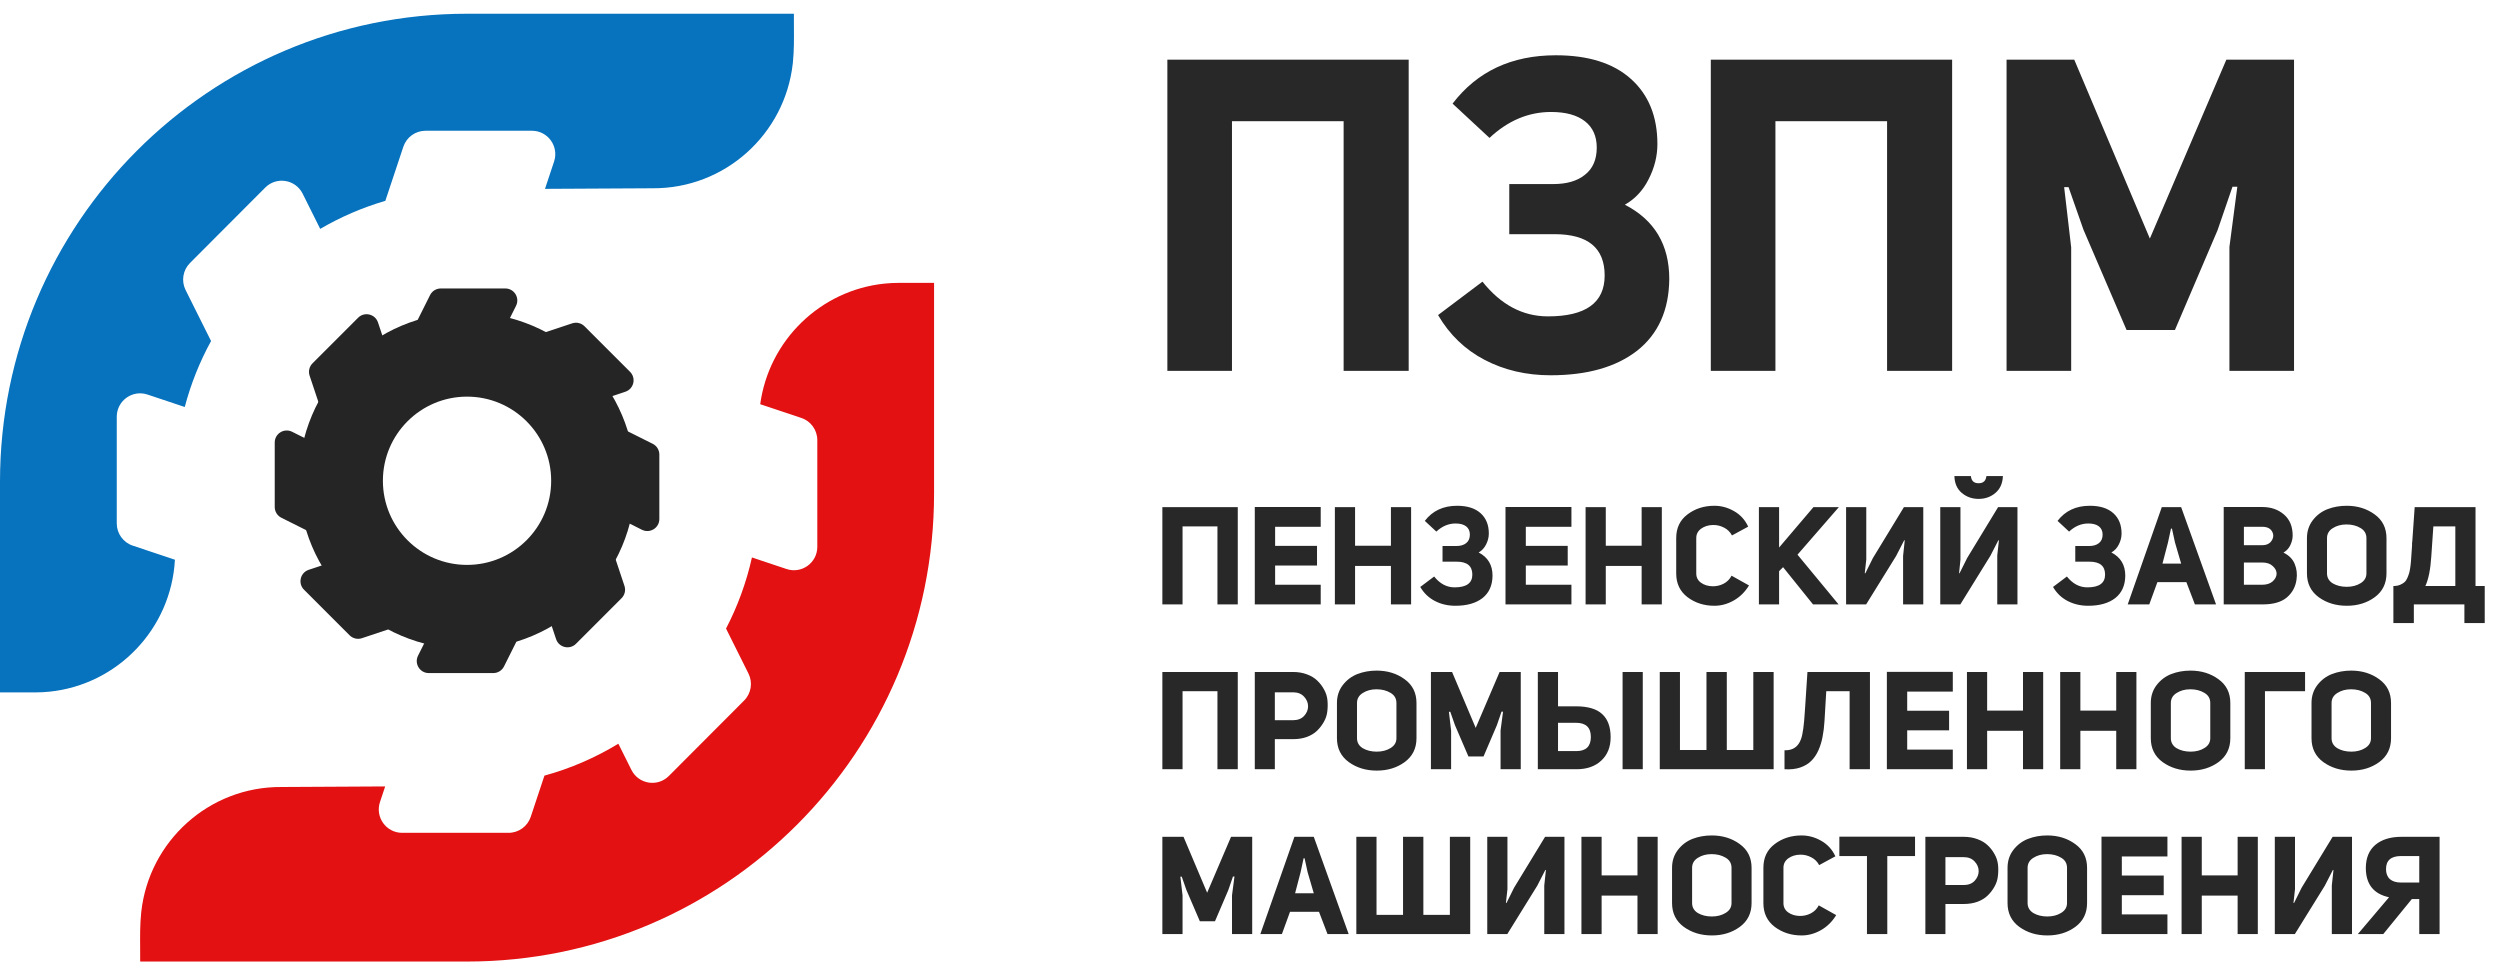 <svg width="182" height="71" viewBox="0 0 182 71" fill="none" xmlns="http://www.w3.org/2000/svg">
<path fill-rule="evenodd" clip-rule="evenodd" d="M33.997 1C15.221 1 0 16.256 0 35.074V50.407H2.55C2.905 50.407 3.256 50.389 3.601 50.354C8.557 49.845 12.461 45.781 12.734 40.748L9.662 39.722C8.968 39.49 8.5 38.839 8.5 38.105L8.5 30.339C8.5 29.176 9.637 28.355 10.738 28.723L13.45 29.629C13.895 27.937 14.542 26.328 15.365 24.828L13.511 21.114C13.184 20.458 13.313 19.666 13.83 19.147L19.31 13.655C20.13 12.833 21.513 13.058 22.032 14.098L23.312 16.663C24.788 15.8 26.378 15.111 28.052 14.622L29.363 10.684C29.594 9.988 30.244 9.519 30.975 9.519H38.725C39.885 9.519 40.704 10.658 40.337 11.761L39.676 13.749L47.506 13.706C52.776 13.743 57.141 9.767 57.713 4.631L57.723 4.538C57.811 3.682 57.804 2.814 57.797 1.95C57.795 1.632 57.792 1.316 57.795 1L33.997 1Z" fill="#0772BD"/>
<path d="M34.003 70C52.779 70 68 54.745 68 35.926V20.593H65.45C65.095 20.593 64.744 20.611 64.398 20.646C59.717 21.127 55.974 24.781 55.344 29.427L58.338 30.427C59.032 30.658 59.5 31.309 59.5 32.043V39.809C59.5 40.972 58.363 41.793 57.262 41.425L54.742 40.583C54.335 42.408 53.695 44.145 52.855 45.76L54.489 49.035C54.816 49.69 54.687 50.483 54.17 51.001L48.69 56.493C47.87 57.315 46.487 57.09 45.968 56.05L45.016 54.142C43.357 55.152 41.55 55.94 39.635 56.466L38.638 59.465C38.406 60.16 37.756 60.63 37.025 60.63H29.275C28.115 60.63 27.296 59.49 27.663 58.387L28.04 57.252L20.494 57.294C15.224 57.257 10.859 61.233 10.287 66.369L10.277 66.462C10.189 67.318 10.196 68.186 10.203 69.05C10.205 69.368 10.208 69.684 10.205 70H34.003Z" fill="#E31111"/>
<path fill-rule="evenodd" clip-rule="evenodd" d="M34 47.25C40.766 47.25 46.25 41.766 46.25 35C46.25 28.235 40.766 22.75 34 22.75C27.235 22.75 21.75 28.235 21.75 35C21.75 41.766 27.235 47.25 34 47.25ZM34 41.125C37.383 41.125 40.125 38.383 40.125 35C40.125 31.617 37.383 28.875 34 28.875C30.617 28.875 27.875 31.617 27.875 35C27.875 38.383 30.617 41.125 34 41.125Z" fill="#252525"/>
<path d="M31.308 21.484C31.456 21.187 31.759 21 32.091 21H36.784C37.435 21 37.858 21.684 37.567 22.266L36.692 24.016C36.544 24.313 36.241 24.5 35.909 24.5H31.216C30.565 24.5 30.142 23.816 30.433 23.234L31.308 21.484Z" fill="#252525"/>
<path d="M36.692 48.516C36.544 48.813 36.241 49 35.909 49H31.216C30.565 49 30.142 48.316 30.433 47.734L31.308 45.984C31.456 45.687 31.759 45.5 32.091 45.5H36.784C37.435 45.5 37.858 46.184 37.567 46.766L36.692 48.516Z" fill="#252525"/>
<path d="M47.516 32.308C47.813 32.456 48 32.759 48 33.091V37.784C48 38.435 47.316 38.858 46.734 38.567L44.984 37.692C44.687 37.544 44.5 37.241 44.5 36.909V32.216C44.5 31.565 45.184 31.142 45.766 31.433L47.516 32.308Z" fill="#252525"/>
<path d="M20.484 37.692C20.187 37.544 20 37.241 20 36.909L20 32.216C20 31.565 20.684 31.142 21.266 31.433L23.016 32.308C23.313 32.456 23.5 32.759 23.5 33.091L23.5 37.784C23.5 38.435 22.816 38.858 22.234 38.567L20.484 37.692Z" fill="#252525"/>
<path d="M41.654 23.539C41.968 23.434 42.315 23.516 42.55 23.75L45.868 27.069C46.328 27.529 46.143 28.312 45.526 28.518L43.67 29.137C43.356 29.242 43.009 29.16 42.775 28.925L39.456 25.607C38.996 25.147 39.181 24.363 39.798 24.158L41.654 23.539Z" fill="#252525"/>
<path d="M26.346 46.461C26.032 46.566 25.685 46.484 25.451 46.249L22.132 42.931C21.672 42.471 21.857 41.688 22.474 41.482L24.33 40.863C24.644 40.758 24.991 40.84 25.225 41.075L28.544 44.393C29.004 44.853 28.819 45.636 28.202 45.842L26.346 46.461Z" fill="#252525"/>
<path d="M45.461 42.654C45.566 42.968 45.484 43.315 45.249 43.55L41.931 46.868C41.471 47.328 40.688 47.143 40.482 46.526L39.863 44.67C39.758 44.356 39.84 44.009 40.075 43.775L43.393 40.456C43.853 39.996 44.636 40.181 44.842 40.798L45.461 42.654Z" fill="#252525"/>
<path d="M22.539 27.346C22.434 27.032 22.516 26.685 22.75 26.451L26.069 23.132C26.529 22.672 27.312 22.857 27.518 23.474L28.137 25.33C28.242 25.644 28.16 25.991 27.925 26.225L24.607 29.544C24.147 30.004 23.363 29.819 23.158 29.202L22.539 27.346Z" fill="#252525"/>
<path d="M97.816 8.824H89.688V27H84.984V4.344H102.552V27H97.816V8.824ZM113.267 4.024C115.635 4.024 117.459 4.6 118.739 5.752C120.019 6.904 120.659 8.483 120.659 10.488C120.659 11.363 120.446 12.216 120.019 13.048C119.614 13.859 119.038 14.477 118.291 14.904C120.446 16.013 121.523 17.816 121.523 20.312C121.502 22.573 120.723 24.312 119.187 25.528C117.651 26.723 115.55 27.32 112.883 27.32C111.113 27.32 109.513 26.947 108.083 26.2C106.654 25.453 105.523 24.365 104.691 22.936L107.923 20.504C109.267 22.189 110.857 23.032 112.691 23.032C115.443 23.032 116.819 22.04 116.819 20.056C116.819 18.051 115.603 17.048 113.171 17.048H109.875V13.4H113.075C114.057 13.4 114.825 13.176 115.379 12.728C115.955 12.28 116.243 11.619 116.243 10.744C116.243 9.912 115.955 9.272 115.379 8.824C114.803 8.376 113.982 8.152 112.915 8.152C111.273 8.152 109.779 8.781 108.435 10.04L105.747 7.544C107.539 5.197 110.046 4.024 113.267 4.024ZM137.379 8.824H129.251V27H124.547V4.344H142.115V27H137.379V8.824ZM161.438 16.76L158.334 24.024H154.814L151.678 16.728L150.59 13.624H150.27L150.782 18.008V27H146.078V4.344H151.006L156.51 17.368L162.078 4.344H167.006V27H162.302V17.976L162.878 13.592H162.526L161.438 16.76Z" fill="#282828"/>
<path d="M88.63 38.32H86.09V44H84.62V36.92H90.11V44H88.63V38.32ZM92.829 38.35V39.74H95.879V41.17H92.829V42.57H96.148V44H91.349V36.91H96.148V38.35H92.829ZM98.649 41.2V44H97.179V36.92H98.649V39.73H101.259V36.92H102.729V44H101.259V41.2H98.649ZM106.076 36.82C106.816 36.82 107.386 37 107.786 37.36C108.186 37.72 108.386 38.213 108.386 38.84C108.386 39.113 108.319 39.38 108.186 39.64C108.059 39.893 107.879 40.087 107.646 40.22C108.319 40.567 108.656 41.13 108.656 41.91C108.649 42.617 108.406 43.16 107.926 43.54C107.446 43.913 106.789 44.1 105.956 44.1C105.402 44.1 104.902 43.983 104.456 43.75C104.009 43.517 103.656 43.177 103.396 42.73L104.406 41.97C104.826 42.497 105.322 42.76 105.896 42.76C106.756 42.76 107.186 42.45 107.186 41.83C107.186 41.203 106.806 40.89 106.046 40.89H105.016V39.75H106.016C106.322 39.75 106.562 39.68 106.736 39.54C106.916 39.4 107.006 39.193 107.006 38.92C107.006 38.66 106.916 38.46 106.736 38.32C106.556 38.18 106.299 38.11 105.966 38.11C105.452 38.11 104.986 38.307 104.566 38.7L103.726 37.92C104.286 37.187 105.069 36.82 106.076 36.82ZM111.08 38.35V39.74H114.13V41.17H111.08V42.57H114.4V44H109.6V36.91H114.4V38.35H111.08ZM116.901 41.2V44H115.431V36.92H116.901V39.73H119.511V36.92H120.981V44H119.511V41.2H116.901ZM126.058 41.91L127.328 42.62C127.034 43.1 126.661 43.467 126.208 43.72C125.761 43.973 125.294 44.1 124.808 44.1C124.061 44.1 123.411 43.893 122.858 43.48C122.304 43.06 122.028 42.483 122.028 41.75V39.17C122.028 38.437 122.301 37.863 122.848 37.45C123.401 37.03 124.054 36.82 124.808 36.82C125.308 36.82 125.784 36.95 126.238 37.21C126.698 37.47 127.041 37.847 127.268 38.34L126.088 38.98C125.954 38.727 125.761 38.537 125.508 38.41C125.254 38.277 124.984 38.213 124.698 38.22C124.364 38.227 124.078 38.317 123.838 38.49C123.604 38.663 123.488 38.89 123.488 39.17V41.75C123.488 42.03 123.601 42.253 123.828 42.42C124.061 42.587 124.341 42.673 124.668 42.68C124.948 42.687 125.214 42.627 125.468 42.5C125.728 42.367 125.924 42.17 126.058 41.91ZM133.868 36.92L130.858 40.38L133.848 44H131.988L129.808 41.29L129.518 41.58V44H128.048V36.92H129.518V39.86L132.018 36.92H133.868ZM138.545 40.47L138.665 39.34L138.625 39.33L138.035 40.48L135.855 44H134.395V36.92H135.865V40.73L135.755 41.73L135.795 41.74L136.345 40.63L138.605 36.92H140.015V44H138.545V40.47ZM144.611 34.66H145.811C145.791 35.187 145.608 35.597 145.261 35.89C144.921 36.177 144.514 36.32 144.041 36.32C143.568 36.32 143.158 36.173 142.811 35.88C142.471 35.587 142.294 35.18 142.281 34.66H143.481C143.514 35.007 143.701 35.18 144.041 35.18C144.381 35.18 144.571 35.007 144.611 34.66ZM145.401 40.43L145.521 39.34L145.481 39.33L144.901 40.46L142.711 44H141.251V36.92H142.721V40.74L142.621 41.73L142.651 41.74L143.211 40.62L145.461 36.92H146.871V44H145.401V40.43ZM152.14 36.82C152.88 36.82 153.45 37 153.85 37.36C154.25 37.72 154.45 38.213 154.45 38.84C154.45 39.113 154.383 39.38 154.25 39.64C154.123 39.893 153.943 40.087 153.71 40.22C154.383 40.567 154.72 41.13 154.72 41.91C154.713 42.617 154.47 43.16 153.99 43.54C153.51 43.913 152.853 44.1 152.02 44.1C151.467 44.1 150.967 43.983 150.52 43.75C150.073 43.517 149.72 43.177 149.46 42.73L150.47 41.97C150.89 42.497 151.387 42.76 151.96 42.76C152.82 42.76 153.25 42.45 153.25 41.83C153.25 41.203 152.87 40.89 152.11 40.89H151.08V39.75H152.08C152.387 39.75 152.627 39.68 152.8 39.54C152.98 39.4 153.07 39.193 153.07 38.92C153.07 38.66 152.98 38.46 152.8 38.32C152.62 38.18 152.363 38.11 152.03 38.11C151.517 38.11 151.05 38.307 150.63 38.7L149.79 37.92C150.35 37.187 151.133 36.82 152.14 36.82ZM158.788 36.92L161.328 44H159.788L159.168 42.38H157.058L156.468 44H154.898L157.378 36.92H158.788ZM157.828 39.5L157.428 41.03H158.788L158.338 39.49L158.118 38.48H158.048L157.828 39.5ZM166.906 38.99C166.906 39.217 166.849 39.45 166.736 39.69C166.622 39.923 166.456 40.103 166.236 40.23C166.642 40.43 166.916 40.707 167.056 41.06C167.202 41.413 167.246 41.793 167.186 42.2C167.112 42.727 166.876 43.16 166.476 43.5C166.076 43.833 165.496 44 164.736 44H161.886V36.91H164.686C165.326 36.91 165.856 37.093 166.276 37.46C166.696 37.82 166.906 38.33 166.906 38.99ZM163.356 39.69H164.686C165.006 39.69 165.236 39.58 165.376 39.36C165.522 39.133 165.532 38.91 165.406 38.69C165.279 38.463 165.039 38.35 164.686 38.35H163.356V39.69ZM163.356 42.57H164.686C165.012 42.57 165.269 42.487 165.456 42.32C165.642 42.147 165.736 41.96 165.736 41.76C165.736 41.56 165.642 41.377 165.456 41.21C165.276 41.037 165.019 40.95 164.686 40.95H163.356V42.57ZM167.946 41.74V39.18C167.946 38.68 168.086 38.247 168.366 37.88C168.652 37.507 169.009 37.237 169.436 37.07C169.869 36.903 170.336 36.82 170.836 36.82C171.622 36.82 172.302 37.03 172.876 37.45C173.449 37.863 173.736 38.44 173.736 39.18V41.74C173.736 42.48 173.449 43.06 172.876 43.48C172.309 43.893 171.632 44.1 170.846 44.1C170.059 44.1 169.379 43.893 168.806 43.48C168.232 43.06 167.946 42.48 167.946 41.74ZM169.406 39.18V41.74C169.406 42.053 169.546 42.297 169.826 42.47C170.112 42.637 170.452 42.72 170.846 42.72C171.232 42.72 171.566 42.633 171.846 42.46C172.132 42.287 172.276 42.047 172.276 41.74V39.18C172.276 38.853 172.132 38.607 171.846 38.44C171.559 38.267 171.219 38.18 170.826 38.18C170.439 38.18 170.106 38.27 169.826 38.45C169.546 38.623 169.406 38.867 169.406 39.18ZM180.888 45.36H179.408V44H175.728V45.36H174.238V42.66H174.338C174.492 42.653 174.625 42.623 174.738 42.57C174.858 42.517 174.958 42.457 175.038 42.39C175.125 42.317 175.198 42.21 175.258 42.07C175.318 41.93 175.365 41.8 175.398 41.68C175.432 41.553 175.462 41.38 175.488 41.16C175.515 40.933 175.532 40.737 175.538 40.57C175.552 40.397 175.568 40.16 175.588 39.86C175.595 39.787 175.598 39.73 175.598 39.69C175.598 39.65 175.598 39.6 175.598 39.54C175.605 39.473 175.612 39.413 175.618 39.36L175.788 36.92H180.218V42.66H180.888V45.36ZM177.148 38.32L176.998 40.51C176.938 41.457 176.795 42.173 176.568 42.66H178.748V38.32H177.148ZM88.63 50.32H86.09V56H84.62V48.92H90.11V56H88.63V50.32ZM91.349 56V48.92H94.138C94.505 48.92 94.838 48.977 95.138 49.09C95.445 49.203 95.695 49.353 95.888 49.54C96.088 49.727 96.255 49.943 96.388 50.19C96.528 50.437 96.612 50.697 96.638 50.97C96.665 51.237 96.662 51.507 96.629 51.78C96.602 52.047 96.519 52.303 96.379 52.55C96.245 52.79 96.079 53.007 95.879 53.2C95.685 53.387 95.439 53.537 95.138 53.65C94.838 53.757 94.508 53.81 94.148 53.81H92.808V56H91.349ZM92.808 52.43H94.138C94.478 52.43 94.745 52.327 94.939 52.12C95.132 51.907 95.228 51.673 95.228 51.42C95.228 51.16 95.132 50.927 94.939 50.72C94.745 50.507 94.478 50.4 94.138 50.4H92.808V52.43ZM97.33 53.74V51.18C97.33 50.68 97.47 50.247 97.75 49.88C98.037 49.507 98.394 49.237 98.82 49.07C99.254 48.903 99.72 48.82 100.22 48.82C101.007 48.82 101.687 49.03 102.26 49.45C102.834 49.863 103.12 50.44 103.12 51.18V53.74C103.12 54.48 102.834 55.06 102.26 55.48C101.694 55.893 101.017 56.1 100.23 56.1C99.444 56.1 98.764 55.893 98.19 55.48C97.617 55.06 97.33 54.48 97.33 53.74ZM98.79 51.18V53.74C98.79 54.053 98.93 54.297 99.21 54.47C99.497 54.637 99.837 54.72 100.23 54.72C100.617 54.72 100.95 54.633 101.23 54.46C101.517 54.287 101.66 54.047 101.66 53.74V51.18C101.66 50.853 101.517 50.607 101.23 50.44C100.944 50.267 100.604 50.18 100.21 50.18C99.824 50.18 99.49 50.27 99.21 50.45C98.93 50.623 98.79 50.867 98.79 51.18ZM108.971 52.8L108.001 55.07H106.901L105.921 52.79L105.581 51.82H105.481L105.641 53.19V56H104.171V48.92H105.711L107.431 52.99L109.171 48.92H110.711V56H109.241V53.18L109.421 51.81H109.311L108.971 52.8ZM113.424 51.42H114.724C115.604 51.42 116.244 51.61 116.644 51.99C117.051 52.363 117.254 52.923 117.254 53.67C117.254 54.383 117.027 54.95 116.574 55.37C116.127 55.79 115.527 56 114.774 56H111.954V48.92H113.424V51.42ZM118.124 48.92H119.594V56H118.124V48.92ZM113.424 54.68H114.754C115.461 54.68 115.814 54.337 115.814 53.65C115.814 52.963 115.454 52.62 114.734 52.62H113.424V54.68ZM120.831 48.92H122.301V54.6H124.231V48.92H125.711V54.6H127.641V48.92H129.121V56H120.831V48.92ZM134.652 50.32H132.952L132.822 52.51C132.796 52.93 132.749 53.307 132.682 53.64C132.622 53.973 132.522 54.3 132.382 54.62C132.242 54.933 132.066 55.193 131.852 55.4C131.646 55.607 131.376 55.767 131.042 55.88C130.716 55.987 130.339 56.027 129.912 56V54.62C130.512 54.64 130.912 54.37 131.112 53.81C131.239 53.477 131.332 52.807 131.392 51.8C131.406 51.607 131.416 51.46 131.422 51.36L131.582 48.92H136.132V56H134.652V50.32ZM138.844 50.35V51.74H141.894V53.17H138.844V54.57H142.164V56H137.364V48.91H142.164V50.35H138.844ZM144.664 53.2V56H143.194V48.92H144.664V51.73H147.274V48.92H148.744V56H147.274V53.2H144.664ZM151.451 53.2V56H149.981V48.92H151.451V51.73H154.061V48.92H155.531V56H154.061V53.2H151.451ZM156.578 53.74V51.18C156.578 50.68 156.718 50.247 156.998 49.88C157.285 49.507 157.642 49.237 158.068 49.07C158.502 48.903 158.968 48.82 159.468 48.82C160.255 48.82 160.935 49.03 161.508 49.45C162.082 49.863 162.368 50.44 162.368 51.18V53.74C162.368 54.48 162.082 55.06 161.508 55.48C160.942 55.893 160.265 56.1 159.478 56.1C158.692 56.1 158.012 55.893 157.438 55.48C156.865 55.06 156.578 54.48 156.578 53.74ZM158.038 51.18V53.74C158.038 54.053 158.178 54.297 158.458 54.47C158.745 54.637 159.085 54.72 159.478 54.72C159.865 54.72 160.198 54.633 160.478 54.46C160.765 54.287 160.908 54.047 160.908 53.74V51.18C160.908 50.853 160.765 50.607 160.478 50.44C160.192 50.267 159.852 50.18 159.458 50.18C159.072 50.18 158.738 50.27 158.458 50.45C158.178 50.623 158.038 50.867 158.038 51.18ZM164.889 56H163.419V48.92H167.809V50.32H164.889V56ZM168.278 53.74V51.18C168.278 50.68 168.418 50.247 168.698 49.88C168.984 49.507 169.341 49.237 169.768 49.07C170.201 48.903 170.668 48.82 171.168 48.82C171.954 48.82 172.634 49.03 173.208 49.45C173.781 49.863 174.068 50.44 174.068 51.18V53.74C174.068 54.48 173.781 55.06 173.208 55.48C172.641 55.893 171.964 56.1 171.178 56.1C170.391 56.1 169.711 55.893 169.138 55.48C168.564 55.06 168.278 54.48 168.278 53.74ZM169.738 51.18V53.74C169.738 54.053 169.878 54.297 170.158 54.47C170.444 54.637 170.784 54.72 171.178 54.72C171.564 54.72 171.898 54.633 172.178 54.46C172.464 54.287 172.608 54.047 172.608 53.74V51.18C172.608 50.853 172.464 50.607 172.178 50.44C171.891 50.267 171.551 50.18 171.158 50.18C170.771 50.18 170.438 50.27 170.158 50.45C169.878 50.623 169.738 50.867 169.738 51.18ZM89.42 64.8L88.45 67.07H87.35L86.37 64.79L86.03 63.82H85.93L86.09 65.19V68H84.62V60.92H86.16L87.88 64.99L89.62 60.92H91.16V68H89.69V65.18L89.87 63.81H89.76L89.42 64.8ZM95.643 60.92L98.183 68H96.643L96.023 66.38H93.913L93.323 68H91.753L94.233 60.92H95.643ZM94.683 63.5L94.283 65.03H95.643L95.193 63.49L94.973 62.48H94.903L94.683 63.5ZM98.741 60.92H100.211V66.6H102.141V60.92H103.621V66.6H105.551V60.92H107.031V68H98.741V60.92ZM112.422 64.47L112.542 63.34L112.502 63.33L111.912 64.48L109.732 68H108.272V60.92H109.742V64.73L109.632 65.73L109.672 65.74L110.222 64.63L112.482 60.92H113.892V68H112.422V64.47ZM116.598 65.2V68H115.128V60.92H116.598V63.73H119.208V60.92H120.678V68H119.208V65.2H116.598ZM121.725 65.74V63.18C121.725 62.68 121.865 62.247 122.145 61.88C122.432 61.507 122.788 61.237 123.215 61.07C123.648 60.903 124.115 60.82 124.615 60.82C125.402 60.82 126.082 61.03 126.655 61.45C127.228 61.863 127.515 62.44 127.515 63.18V65.74C127.515 66.48 127.228 67.06 126.655 67.48C126.088 67.893 125.412 68.1 124.625 68.1C123.838 68.1 123.158 67.893 122.585 67.48C122.012 67.06 121.725 66.48 121.725 65.74ZM123.185 63.18V65.74C123.185 66.053 123.325 66.297 123.605 66.47C123.892 66.637 124.232 66.72 124.625 66.72C125.012 66.72 125.345 66.633 125.625 66.46C125.912 66.287 126.055 66.047 126.055 65.74V63.18C126.055 62.853 125.912 62.607 125.625 62.44C125.338 62.267 124.998 62.18 124.605 62.18C124.218 62.18 123.885 62.27 123.605 62.45C123.325 62.623 123.185 62.867 123.185 63.18ZM132.405 65.91L133.675 66.62C133.382 67.1 133.009 67.467 132.555 67.72C132.109 67.973 131.642 68.1 131.155 68.1C130.409 68.1 129.759 67.893 129.205 67.48C128.652 67.06 128.375 66.483 128.375 65.75V63.17C128.375 62.437 128.649 61.863 129.195 61.45C129.749 61.03 130.402 60.82 131.155 60.82C131.655 60.82 132.132 60.95 132.585 61.21C133.045 61.47 133.389 61.847 133.615 62.34L132.435 62.98C132.302 62.727 132.109 62.537 131.855 62.41C131.602 62.277 131.332 62.213 131.045 62.22C130.712 62.227 130.425 62.317 130.185 62.49C129.952 62.663 129.835 62.89 129.835 63.17V65.75C129.835 66.03 129.949 66.253 130.175 66.42C130.409 66.587 130.689 66.673 131.015 66.68C131.295 66.687 131.562 66.627 131.815 66.5C132.075 66.367 132.272 66.17 132.405 65.91ZM137.395 68H135.915V62.32H133.905V60.91H139.415V62.32H137.395V68ZM140.167 68V60.92H142.957C143.324 60.92 143.657 60.977 143.957 61.09C144.264 61.203 144.514 61.353 144.707 61.54C144.907 61.727 145.074 61.943 145.207 62.19C145.347 62.437 145.43 62.697 145.457 62.97C145.484 63.237 145.48 63.507 145.447 63.78C145.42 64.047 145.337 64.303 145.197 64.55C145.064 64.79 144.897 65.007 144.697 65.2C144.504 65.387 144.257 65.537 143.957 65.65C143.657 65.757 143.327 65.81 142.967 65.81H141.627V68H140.167ZM141.627 64.43H142.957C143.297 64.43 143.564 64.327 143.757 64.12C143.95 63.907 144.047 63.673 144.047 63.42C144.047 63.16 143.95 62.927 143.757 62.72C143.564 62.507 143.297 62.4 142.957 62.4H141.627V64.43ZM146.149 65.74V63.18C146.149 62.68 146.289 62.247 146.569 61.88C146.855 61.507 147.212 61.237 147.639 61.07C148.072 60.903 148.539 60.82 149.039 60.82C149.825 60.82 150.505 61.03 151.079 61.45C151.652 61.863 151.939 62.44 151.939 63.18V65.74C151.939 66.48 151.652 67.06 151.079 67.48C150.512 67.893 149.835 68.1 149.049 68.1C148.262 68.1 147.582 67.893 147.009 67.48C146.435 67.06 146.149 66.48 146.149 65.74ZM147.609 63.18V65.74C147.609 66.053 147.749 66.297 148.029 66.47C148.315 66.637 148.655 66.72 149.049 66.72C149.435 66.72 149.769 66.633 150.049 66.46C150.335 66.287 150.479 66.047 150.479 65.74V63.18C150.479 62.853 150.335 62.607 150.049 62.44C149.762 62.267 149.422 62.18 149.029 62.18C148.642 62.18 148.309 62.27 148.029 62.45C147.749 62.623 147.609 62.867 147.609 63.18ZM154.469 62.35V63.74H157.519V65.17H154.469V66.57H157.789V68H152.989V60.91H157.789V62.35H154.469ZM160.289 65.2V68H158.819V60.92H160.289V63.73H162.899V60.92H164.369V68H162.899V65.2H160.289ZM169.756 64.47L169.876 63.34L169.836 63.33L169.246 64.48L167.066 68H165.606V60.92H167.076V64.73L166.966 65.73L167.006 65.74L167.556 64.63L169.816 60.92H171.226V68H169.756V64.47ZM176.122 65.45H175.582L173.502 68H171.652L173.922 65.32C172.795 65.08 172.232 64.367 172.232 63.18C172.238 62.447 172.472 61.887 172.932 61.5C173.398 61.113 174.028 60.92 174.822 60.92H177.602V68H176.122V65.45ZM176.122 62.32H174.802C174.068 62.32 173.702 62.637 173.702 63.27C173.702 63.583 173.795 63.827 173.982 64C174.175 64.167 174.448 64.25 174.802 64.25H176.122V62.32Z" fill="#282828"/>
</svg>
